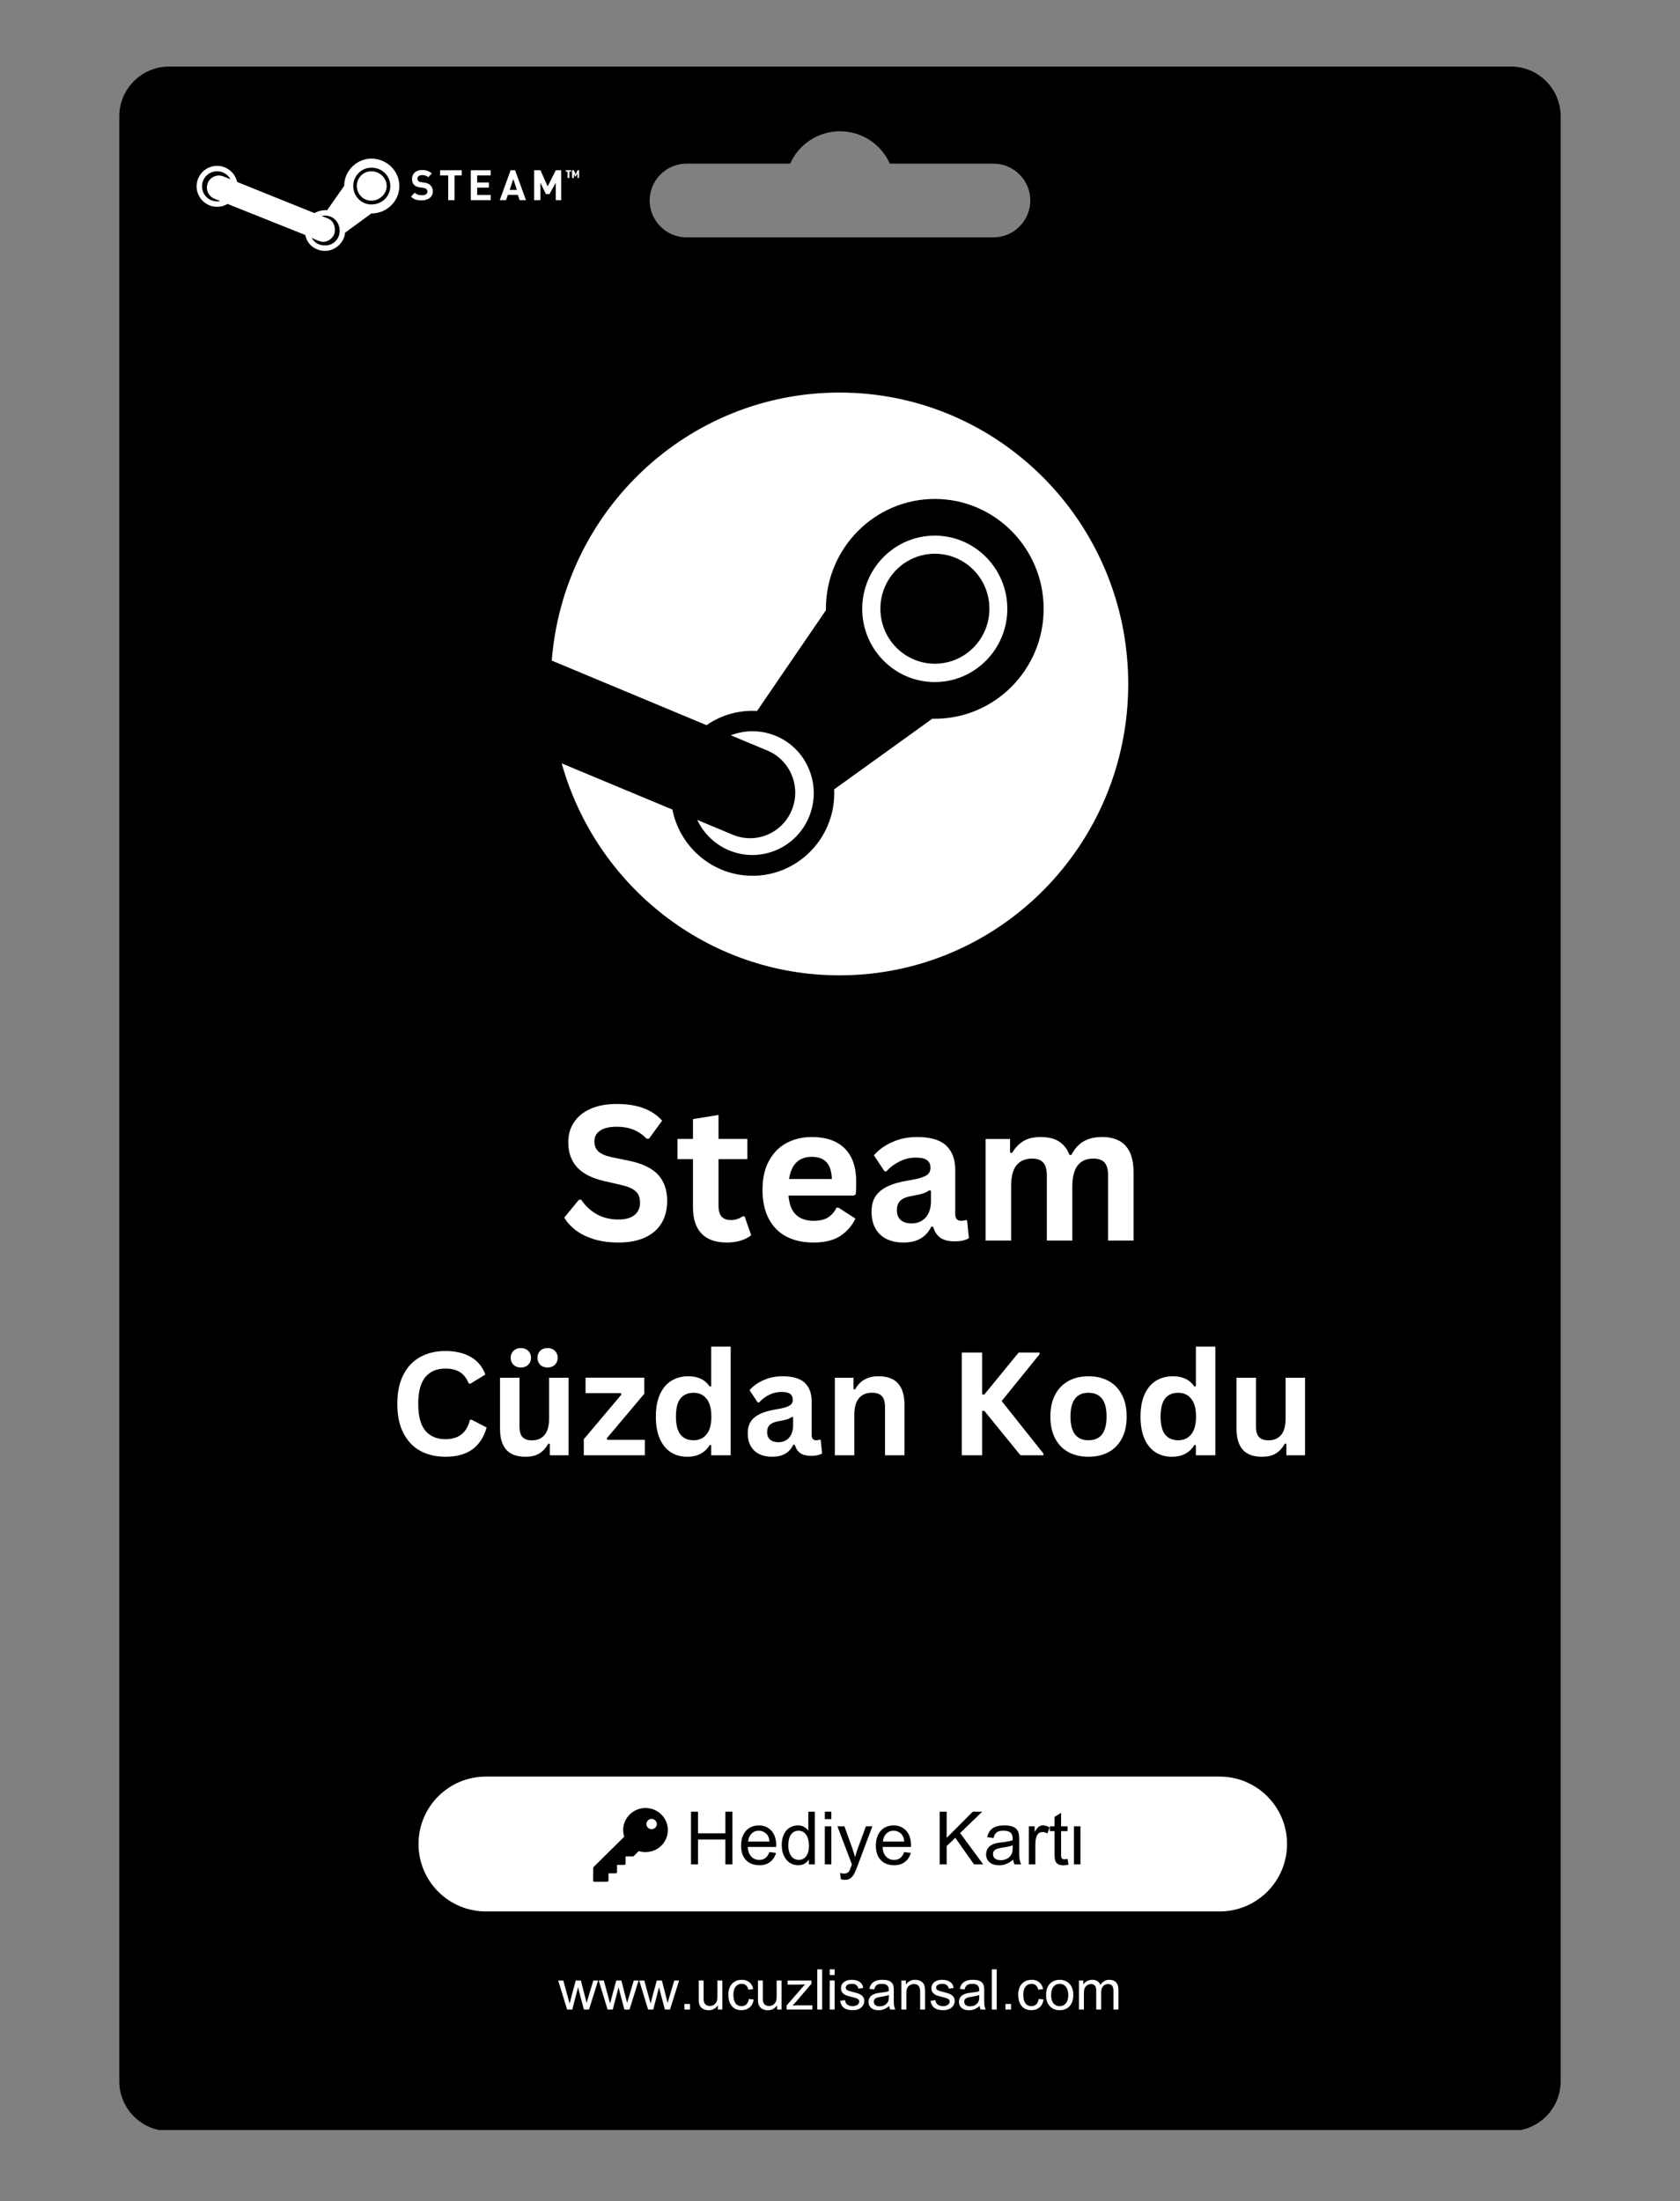 <svg xmlns="http://www.w3.org/2000/svg" xmlns:xlink="http://www.w3.org/1999/xlink" width="500" zoomAndPan="magnify" viewBox="0 0 375 491.25" height="655" preserveAspectRatio="xMidYMid meet" version="1.0"><rect x="0" y="0" width="375" height="491.25" fill="#808080" stroke="none"/><defs><g/><clipPath id="95f2d4c679"><path d="M 26.516 14.859 L 348.523 14.859 L 348.523 475.406 L 26.516 475.406 Z M 26.516 14.859 " clip-rule="nonzero"/></clipPath><clipPath id="6af8a899c7"><path d="M 93.418 396.523 L 287.398 396.523 L 287.398 426.621 L 93.418 426.621 Z M 93.418 396.523 " clip-rule="nonzero"/></clipPath><clipPath id="1d0f2eecc8"><path d="M 108.465 396.523 L 272.234 396.523 C 280.547 396.523 287.285 403.262 287.285 411.57 C 287.285 419.883 280.547 426.621 272.234 426.621 L 108.465 426.621 C 100.152 426.621 93.418 419.883 93.418 411.57 C 93.418 403.262 100.152 396.523 108.465 396.523 Z M 108.465 396.523 " clip-rule="nonzero"/></clipPath><clipPath id="f39c2fd5fb"><path d="M 132.355 403.535 L 149.578 403.535 L 149.578 420.012 L 132.355 420.012 Z M 132.355 403.535 " clip-rule="nonzero"/></clipPath><clipPath id="10cf085d5e"><path d="M 123.16 87.617 L 251.965 87.617 L 251.965 217.918 L 123.16 217.918 Z M 123.16 87.617 " clip-rule="nonzero"/></clipPath><clipPath id="0b18b0f5eb"><path d="M 43.883 35.398 L 129.254 35.398 L 129.254 56 L 43.883 56 Z M 43.883 35.398 " clip-rule="nonzero"/></clipPath></defs><g clip-path="url(#95f2d4c679)"><path fill="#000000" d="M 37.711 14.859 L 337.281 14.859 C 343.375 14.859 348.363 19.848 348.363 25.941 L 348.363 464.547 C 348.363 470.645 343.375 475.633 337.281 475.633 L 37.711 475.633 C 31.617 475.633 26.629 470.645 26.629 464.547 L 26.629 25.941 C 26.629 19.848 31.617 14.859 37.711 14.859 Z M 153.242 36.523 L 176.375 36.523 C 178.27 32.266 182.539 29.301 187.496 29.301 C 192.457 29.301 196.723 32.266 198.621 36.523 L 221.754 36.523 C 226.277 36.523 229.98 40.227 229.98 44.75 C 229.98 49.277 226.277 52.977 221.754 52.977 L 153.242 52.977 C 148.715 52.977 145.012 49.277 145.012 44.75 C 145.012 40.227 148.715 36.523 153.242 36.523 Z M 153.242 36.523 " fill-opacity="1" fill-rule="evenodd"/></g><g clip-path="url(#6af8a899c7)"><g clip-path="url(#1d0f2eecc8)"><path fill="#ffffff" d="M 93.418 396.523 L 287.281 396.523 L 287.281 426.621 L 93.418 426.621 Z M 93.418 396.523 " fill-opacity="1" fill-rule="nonzero"/></g></g><g clip-path="url(#f39c2fd5fb)"><path fill="#000000" d="M 144.09 403.535 C 142.812 403.535 141.535 404.02 140.562 404.98 C 139.25 406.273 138.777 408.207 139.336 409.949 L 132.5 416.703 C 132.445 416.754 132.414 416.828 132.414 416.902 L 132.391 419.727 C 132.391 419.801 132.422 419.875 132.477 419.926 C 132.531 419.984 132.605 420.012 132.68 420.012 C 133.535 420.012 134.395 420 135.25 419.992 C 135.473 419.988 135.828 420.02 135.828 419.703 L 135.828 418.121 L 137.43 418.121 C 137.512 418.121 137.594 418.078 137.645 418.023 C 137.703 417.973 137.73 417.898 137.73 417.824 L 137.73 416.227 L 139.34 416.234 C 139.418 416.234 139.492 416.199 139.543 416.148 C 139.602 416.098 139.629 416.023 139.629 415.949 L 139.629 414.352 L 141.246 414.352 C 141.32 414.352 141.395 414.32 141.453 414.266 L 142.582 413.152 C 144.348 413.699 146.305 413.238 147.617 411.945 C 149.559 410.023 149.559 406.898 147.617 404.98 C 146.645 404.02 145.367 403.535 144.09 403.535 Z M 146.27 407.926 C 145.816 408.375 145.078 408.375 144.629 407.926 C 144.176 407.484 144.176 406.758 144.629 406.309 C 145.078 405.859 145.816 405.859 146.27 406.309 C 146.723 406.758 146.723 407.484 146.27 407.926 Z M 146.27 407.926 " fill-opacity="1" fill-rule="nonzero"/></g><g clip-path="url(#10cf085d5e)"><path fill="#ffffff" d="M 187.387 87.617 C 153.531 87.617 125.797 113.961 123.16 147.438 L 157.703 161.852 C 160.629 159.828 164.168 158.652 167.973 158.652 C 168.312 158.652 168.652 158.66 168.988 158.68 L 184.352 136.207 L 184.352 135.891 C 184.352 122.367 195.254 111.363 208.652 111.363 C 222.055 111.363 232.957 122.367 232.957 135.891 C 232.957 149.414 222.055 160.422 208.652 160.422 C 208.469 160.422 208.289 160.418 208.102 160.414 L 186.191 176.184 C 186.203 176.477 186.215 176.77 186.215 177.055 C 186.215 187.211 178.027 195.469 167.973 195.469 C 159.141 195.469 151.754 189.109 150.086 180.688 L 125.379 170.379 C 133.027 197.676 157.887 217.691 187.387 217.691 C 222.984 217.691 251.836 188.57 251.836 152.656 C 251.836 116.734 222.984 87.617 187.387 87.617 Z M 163.551 186.301 L 155.633 183 C 157.035 185.949 159.465 188.414 162.688 189.77 C 169.652 192.699 177.684 189.367 180.586 182.332 C 181.992 178.926 182 175.172 180.609 171.758 C 179.219 168.344 176.59 165.684 173.219 164.266 C 169.863 162.859 166.277 162.91 163.121 164.113 L 171.301 167.523 C 176.441 169.684 178.871 175.641 176.727 180.824 C 174.59 186.008 168.688 188.461 163.551 186.301 Z M 224.848 135.891 C 224.848 126.883 217.582 119.547 208.656 119.547 C 199.723 119.547 192.457 126.883 192.457 135.891 C 192.457 144.902 199.723 152.234 208.656 152.234 C 217.582 152.234 224.848 144.902 224.848 135.891 Z M 196.516 135.863 C 196.516 129.082 201.965 123.59 208.68 123.59 C 215.398 123.59 220.848 129.082 220.848 135.863 C 220.848 142.645 215.398 148.137 208.68 148.137 C 201.965 148.137 196.516 142.645 196.516 135.863 Z M 196.516 135.863 " fill-opacity="1" fill-rule="nonzero"/></g><g fill="#ffffff" fill-opacity="1"><g transform="translate(124.737, 276.887)"><g><path d="M 13.312 0.438 C 11.227 0.438 9.375 0.18 7.75 -0.328 C 6.133 -0.848 4.785 -1.523 3.703 -2.359 C 2.617 -3.203 1.789 -4.125 1.219 -5.125 L 4.484 -9.109 L 5 -9.109 C 5.895 -7.766 7.039 -6.691 8.438 -5.891 C 9.832 -5.098 11.457 -4.703 13.312 -4.703 C 14.906 -4.703 16.102 -5.035 16.906 -5.703 C 17.719 -6.379 18.125 -7.305 18.125 -8.484 C 18.125 -9.203 17.992 -9.801 17.734 -10.281 C 17.473 -10.758 17.039 -11.172 16.438 -11.516 C 15.832 -11.859 15.02 -12.148 14 -12.391 L 10.141 -13.281 C 7.43 -13.895 5.414 -14.914 4.094 -16.344 C 2.77 -17.781 2.109 -19.645 2.109 -21.938 C 2.109 -23.633 2.535 -25.125 3.391 -26.406 C 4.242 -27.695 5.477 -28.695 7.094 -29.406 C 8.719 -30.125 10.66 -30.484 12.922 -30.484 C 15.242 -30.484 17.227 -30.176 18.875 -29.562 C 20.531 -28.957 21.926 -28.023 23.062 -26.766 L 20.125 -22.734 L 19.609 -22.734 C 18.754 -23.617 17.781 -24.285 16.688 -24.734 C 15.594 -25.18 14.336 -25.406 12.922 -25.406 C 11.297 -25.406 10.055 -25.113 9.203 -24.531 C 8.359 -23.957 7.938 -23.164 7.938 -22.156 C 7.938 -21.207 8.234 -20.453 8.828 -19.891 C 9.422 -19.328 10.453 -18.891 11.922 -18.578 L 15.875 -17.766 C 18.789 -17.141 20.906 -16.094 22.219 -14.625 C 23.531 -13.156 24.188 -11.234 24.188 -8.859 C 24.188 -6.984 23.781 -5.348 22.969 -3.953 C 22.164 -2.566 20.945 -1.488 19.312 -0.719 C 17.688 0.051 15.688 0.438 13.312 0.438 Z M 13.312 0.438 "/></g></g></g><g fill="#ffffff" fill-opacity="1"><g transform="translate(150.556, 276.887)"><g><path d="M 15.641 -5.406 L 17.125 -1.188 C 16.508 -0.688 15.734 -0.289 14.797 0 C 13.867 0.289 12.816 0.438 11.641 0.438 C 9.18 0.438 7.312 -0.227 6.031 -1.562 C 4.758 -2.906 4.125 -4.852 4.125 -7.406 L 4.125 -18.172 L 0.672 -18.172 L 0.672 -22.688 L 4.125 -22.688 L 4.125 -27.109 L 9.828 -28.031 L 9.828 -22.688 L 16.266 -22.688 L 16.266 -18.172 L 9.828 -18.172 L 9.828 -7.812 C 9.828 -6.688 10.055 -5.863 10.516 -5.344 C 10.984 -4.832 11.664 -4.578 12.562 -4.578 C 13.57 -4.578 14.453 -4.852 15.203 -5.406 Z M 15.641 -5.406 "/></g></g></g><g fill="#ffffff" fill-opacity="1"><g transform="translate(168.173, 276.887)"><g><path d="M 22.406 -10.047 L 7.828 -10.047 C 7.992 -8.078 8.555 -6.645 9.516 -5.75 C 10.473 -4.852 11.781 -4.406 13.438 -4.406 C 14.738 -4.406 15.789 -4.645 16.594 -5.125 C 17.406 -5.613 18.062 -6.352 18.562 -7.344 L 18.984 -7.344 L 22.766 -4.906 C 22.023 -3.32 20.91 -2.035 19.422 -1.047 C 17.93 -0.055 15.938 0.438 13.438 0.438 C 11.094 0.438 9.066 -0.004 7.359 -0.891 C 5.66 -1.785 4.348 -3.113 3.422 -4.875 C 2.492 -6.633 2.031 -8.785 2.031 -11.328 C 2.031 -13.898 2.516 -16.066 3.484 -17.828 C 4.461 -19.598 5.781 -20.922 7.438 -21.797 C 9.094 -22.672 10.957 -23.109 13.031 -23.109 C 16.238 -23.109 18.691 -22.254 20.391 -20.547 C 22.098 -18.848 22.953 -16.359 22.953 -13.078 C 22.953 -11.879 22.91 -10.953 22.828 -10.297 Z M 17.516 -13.734 C 17.453 -15.453 17.047 -16.707 16.297 -17.5 C 15.555 -18.289 14.469 -18.688 13.031 -18.688 C 10.156 -18.688 8.461 -17.035 7.953 -13.734 Z M 17.516 -13.734 "/></g></g></g><g fill="#ffffff" fill-opacity="1"><g transform="translate(192.82, 276.887)"><g><path d="M 8.844 0.438 C 7.383 0.438 6.117 0.172 5.047 -0.359 C 3.984 -0.898 3.16 -1.688 2.578 -2.719 C 2.004 -3.758 1.719 -5.004 1.719 -6.453 C 1.719 -7.797 2.004 -8.922 2.578 -9.828 C 3.16 -10.742 4.055 -11.492 5.266 -12.078 C 6.473 -12.66 8.047 -13.109 9.984 -13.422 C 11.348 -13.641 12.379 -13.879 13.078 -14.141 C 13.785 -14.398 14.258 -14.691 14.5 -15.016 C 14.75 -15.348 14.875 -15.77 14.875 -16.281 C 14.875 -17.008 14.617 -17.562 14.109 -17.938 C 13.609 -18.32 12.77 -18.516 11.594 -18.516 C 10.332 -18.516 9.133 -18.234 8 -17.672 C 6.863 -17.109 5.875 -16.367 5.031 -15.453 L 4.625 -15.453 L 2.234 -19.047 C 3.391 -20.328 4.797 -21.32 6.453 -22.031 C 8.109 -22.75 9.914 -23.109 11.875 -23.109 C 14.875 -23.109 17.047 -22.469 18.391 -21.188 C 19.734 -19.914 20.406 -18.109 20.406 -15.766 L 20.406 -5.922 C 20.406 -4.91 20.852 -4.406 21.75 -4.406 C 22.094 -4.406 22.426 -4.461 22.75 -4.578 L 23.047 -4.5 L 23.453 -0.531 C 23.141 -0.32 22.703 -0.148 22.141 -0.016 C 21.578 0.109 20.957 0.172 20.281 0.172 C 18.926 0.172 17.867 -0.086 17.109 -0.609 C 16.348 -1.129 15.805 -1.945 15.484 -3.062 L 15.047 -3.109 C 13.93 -0.742 11.863 0.438 8.844 0.438 Z M 10.641 -3.828 C 11.961 -3.828 13.016 -4.266 13.797 -5.141 C 14.586 -6.023 14.984 -7.258 14.984 -8.844 L 14.984 -11.141 L 14.594 -11.219 C 14.25 -10.945 13.801 -10.719 13.25 -10.531 C 12.695 -10.344 11.898 -10.16 10.859 -9.984 C 9.617 -9.785 8.727 -9.438 8.188 -8.938 C 7.645 -8.438 7.375 -7.723 7.375 -6.797 C 7.375 -5.828 7.66 -5.086 8.234 -4.578 C 8.816 -4.078 9.617 -3.828 10.641 -3.828 Z M 10.641 -3.828 "/></g></g></g><g fill="#ffffff" fill-opacity="1"><g transform="translate(216.728, 276.887)"><g><path d="M 3.266 0 L 3.266 -22.672 L 8.734 -22.672 L 8.734 -19.625 L 9.172 -19.547 C 9.91 -20.766 10.773 -21.66 11.766 -22.234 C 12.754 -22.816 14.023 -23.109 15.578 -23.109 C 17.297 -23.109 18.672 -22.766 19.703 -22.078 C 20.742 -21.398 21.508 -20.41 22 -19.109 L 22.422 -19.109 C 23.117 -20.473 24.02 -21.477 25.125 -22.125 C 26.227 -22.781 27.602 -23.109 29.25 -23.109 C 33.945 -23.109 36.297 -20.488 36.297 -15.25 L 36.297 0 L 30.609 0 L 30.609 -14.531 C 30.609 -15.863 30.348 -16.82 29.828 -17.406 C 29.305 -18 28.469 -18.297 27.312 -18.297 C 24.188 -18.297 22.625 -16.207 22.625 -12.031 L 22.625 0 L 16.938 0 L 16.938 -14.531 C 16.938 -15.863 16.672 -16.82 16.141 -17.406 C 15.617 -18 14.781 -18.297 13.625 -18.297 C 12.156 -18.297 11.008 -17.805 10.188 -16.828 C 9.375 -15.848 8.969 -14.285 8.969 -12.141 L 8.969 0 Z M 3.266 0 "/></g></g></g><g fill="#ffffff" fill-opacity="1"><g transform="translate(86.873, 324.814)"><g><path d="M 12.547 0.328 C 10.43 0.328 8.566 -0.109 6.953 -0.984 C 5.336 -1.867 4.078 -3.191 3.172 -4.953 C 2.266 -6.711 1.812 -8.883 1.812 -11.469 C 1.812 -14.051 2.266 -16.223 3.172 -17.984 C 4.078 -19.754 5.336 -21.078 6.953 -21.953 C 8.566 -22.836 10.43 -23.281 12.547 -23.281 C 14.742 -23.281 16.613 -22.848 18.156 -21.984 C 19.707 -21.117 20.812 -19.801 21.469 -18.031 L 18.156 -16 L 17.766 -16.016 C 17.273 -17.211 16.609 -18.066 15.766 -18.578 C 14.922 -19.098 13.848 -19.359 12.547 -19.359 C 10.641 -19.359 9.148 -18.727 8.078 -17.469 C 7.016 -16.207 6.484 -14.207 6.484 -11.469 C 6.484 -8.738 7.016 -6.742 8.078 -5.484 C 9.148 -4.223 10.641 -3.594 12.547 -3.594 C 15.523 -3.594 17.348 -5.039 18.016 -7.938 L 18.406 -7.938 L 21.75 -6.203 C 21.125 -4.023 20.051 -2.391 18.531 -1.297 C 17.02 -0.211 15.023 0.328 12.547 0.328 Z M 12.547 0.328 "/></g></g></g><g fill="#ffffff" fill-opacity="1"><g transform="translate(109.379, 324.814)"><g><path d="M 7.922 0.328 C 5.973 0.328 4.535 -0.203 3.609 -1.266 C 2.691 -2.328 2.234 -3.852 2.234 -5.844 L 2.234 -17.312 L 6.578 -17.312 L 6.578 -6.391 C 6.578 -5.328 6.801 -4.551 7.25 -4.062 C 7.707 -3.582 8.414 -3.344 9.375 -3.344 C 10.57 -3.344 11.504 -3.738 12.172 -4.531 C 12.848 -5.32 13.188 -6.562 13.188 -8.25 L 13.188 -17.312 L 17.531 -17.312 L 17.531 0 L 13.359 0 L 13.359 -2.547 L 13.031 -2.625 C 12.469 -1.625 11.785 -0.879 10.984 -0.391 C 10.191 0.086 9.172 0.328 7.922 0.328 Z M 6.875 -19.594 C 6.207 -19.594 5.66 -19.797 5.234 -20.203 C 4.816 -20.617 4.609 -21.141 4.609 -21.766 C 4.609 -22.391 4.816 -22.906 5.234 -23.312 C 5.66 -23.727 6.207 -23.938 6.875 -23.938 C 7.551 -23.938 8.098 -23.734 8.516 -23.328 C 8.941 -22.922 9.156 -22.398 9.156 -21.766 C 9.156 -21.141 8.941 -20.617 8.516 -20.203 C 8.098 -19.797 7.551 -19.594 6.875 -19.594 Z M 12.859 -19.594 C 12.172 -19.594 11.617 -19.797 11.203 -20.203 C 10.797 -20.609 10.594 -21.129 10.594 -21.766 C 10.594 -22.398 10.797 -22.922 11.203 -23.328 C 11.617 -23.734 12.172 -23.938 12.859 -23.938 C 13.523 -23.938 14.066 -23.727 14.484 -23.312 C 14.898 -22.906 15.109 -22.391 15.109 -21.766 C 15.109 -21.141 14.898 -20.617 14.484 -20.203 C 14.066 -19.797 13.523 -19.594 12.859 -19.594 Z M 12.859 -19.594 "/></g></g></g><g fill="#ffffff" fill-opacity="1"><g transform="translate(129.405, 324.814)"><g><path d="M 14.531 0 L 0.906 0 L 0.906 -3.594 L 9.297 -13.547 L 9.203 -13.875 L 1.297 -13.875 L 1.297 -17.328 L 14.406 -17.328 L 14.406 -13.734 L 6.031 -3.781 L 6.141 -3.453 L 14.531 -3.453 Z M 14.531 0 "/></g></g></g><g fill="#ffffff" fill-opacity="1"><g transform="translate(144.849, 324.814)"><g><path d="M 8.547 0.328 C 7.18 0.328 5.973 0 4.922 -0.656 C 3.867 -1.32 3.039 -2.328 2.438 -3.672 C 1.844 -5.023 1.547 -6.68 1.547 -8.641 C 1.547 -10.617 1.852 -12.281 2.469 -13.625 C 3.082 -14.969 3.93 -15.973 5.016 -16.641 C 6.098 -17.305 7.348 -17.641 8.766 -17.641 C 9.848 -17.641 10.785 -17.453 11.578 -17.078 C 12.367 -16.711 13.035 -16.133 13.578 -15.344 L 13.906 -15.422 L 13.906 -24.266 L 18.25 -24.266 L 18.25 0 L 13.906 0 L 13.906 -2.25 L 13.578 -2.312 C 13.098 -1.488 12.438 -0.844 11.594 -0.375 C 10.758 0.094 9.742 0.328 8.547 0.328 Z M 9.969 -3.359 C 11.188 -3.359 12.148 -3.797 12.859 -4.672 C 13.578 -5.547 13.938 -6.867 13.938 -8.641 C 13.938 -10.422 13.578 -11.75 12.859 -12.625 C 12.148 -13.508 11.188 -13.953 9.969 -13.953 C 8.688 -13.953 7.707 -13.523 7.031 -12.672 C 6.363 -11.816 6.031 -10.473 6.031 -8.641 C 6.031 -6.828 6.363 -5.492 7.031 -4.641 C 7.707 -3.785 8.688 -3.359 9.969 -3.359 Z M 9.969 -3.359 "/></g></g></g><g fill="#ffffff" fill-opacity="1"><g transform="translate(165.597, 324.814)"><g><path d="M 6.75 0.328 C 5.633 0.328 4.672 0.125 3.859 -0.281 C 3.047 -0.688 2.414 -1.285 1.969 -2.078 C 1.531 -2.867 1.312 -3.816 1.312 -4.922 C 1.312 -5.953 1.531 -6.812 1.969 -7.5 C 2.414 -8.195 3.098 -8.77 4.016 -9.219 C 4.941 -9.664 6.145 -10.008 7.625 -10.25 C 8.664 -10.414 9.453 -10.598 9.984 -10.797 C 10.523 -10.992 10.891 -11.219 11.078 -11.469 C 11.266 -11.719 11.359 -12.035 11.359 -12.422 C 11.359 -12.984 11.164 -13.41 10.781 -13.703 C 10.395 -13.992 9.75 -14.141 8.844 -14.141 C 7.883 -14.141 6.969 -13.926 6.094 -13.5 C 5.227 -13.07 4.477 -12.504 3.844 -11.797 L 3.531 -11.797 L 1.703 -14.547 C 2.586 -15.516 3.66 -16.27 4.922 -16.812 C 6.191 -17.363 7.578 -17.641 9.078 -17.641 C 11.367 -17.641 13.023 -17.148 14.047 -16.172 C 15.066 -15.203 15.578 -13.82 15.578 -12.031 L 15.578 -4.516 C 15.578 -3.742 15.922 -3.359 16.609 -3.359 C 16.867 -3.359 17.125 -3.406 17.375 -3.5 L 17.594 -3.438 L 17.906 -0.406 C 17.664 -0.25 17.332 -0.117 16.906 -0.016 C 16.477 0.078 16.004 0.125 15.484 0.125 C 14.453 0.125 13.645 -0.07 13.062 -0.469 C 12.477 -0.863 12.062 -1.488 11.812 -2.344 L 11.484 -2.375 C 10.641 -0.57 9.062 0.328 6.75 0.328 Z M 8.125 -2.922 C 9.133 -2.922 9.938 -3.254 10.531 -3.922 C 11.133 -4.598 11.438 -5.539 11.438 -6.75 L 11.438 -8.5 L 11.141 -8.562 C 10.879 -8.352 10.535 -8.176 10.109 -8.031 C 9.691 -7.895 9.082 -7.758 8.281 -7.625 C 7.344 -7.469 6.664 -7.195 6.25 -6.812 C 5.844 -6.438 5.641 -5.895 5.641 -5.188 C 5.641 -4.445 5.859 -3.883 6.297 -3.5 C 6.734 -3.113 7.344 -2.922 8.125 -2.922 Z M 8.125 -2.922 "/></g></g></g><g fill="#ffffff" fill-opacity="1"><g transform="translate(183.849, 324.814)"><g><path d="M 2.5 0 L 2.5 -17.312 L 6.672 -17.312 L 6.672 -14.766 L 7 -14.688 C 8.07 -16.656 9.816 -17.641 12.234 -17.641 C 14.234 -17.641 15.703 -17.094 16.641 -16 C 17.578 -14.914 18.047 -13.332 18.047 -11.25 L 18.047 0 L 13.703 0 L 13.703 -10.719 C 13.703 -11.863 13.469 -12.691 13 -13.203 C 12.539 -13.711 11.805 -13.969 10.797 -13.969 C 9.555 -13.969 8.586 -13.562 7.891 -12.75 C 7.191 -11.945 6.844 -10.688 6.844 -8.969 L 6.844 0 Z M 2.5 0 "/></g></g></g><g fill="#ffffff" fill-opacity="1"><g transform="translate(204.127, 324.814)"><g/></g></g><g fill="#ffffff" fill-opacity="1"><g transform="translate(211.707, 324.814)"><g><path d="M 2.984 0 L 2.984 -22.938 L 7.516 -22.938 L 7.516 -13.578 L 8.016 -13.578 L 15.672 -22.938 L 20.328 -22.938 L 20.328 -22.547 L 11.875 -12.109 L 21.203 -0.391 L 21.203 0 L 16.078 0 L 8.016 -9.906 L 7.516 -9.906 L 7.516 0 Z M 2.984 0 "/></g></g></g><g fill="#ffffff" fill-opacity="1"><g transform="translate(232.91, 324.814)"><g><path d="M 10.062 0.328 C 8.363 0.328 6.875 -0.016 5.594 -0.703 C 4.312 -1.398 3.316 -2.422 2.609 -3.766 C 1.898 -5.117 1.547 -6.742 1.547 -8.641 C 1.547 -10.547 1.898 -12.172 2.609 -13.516 C 3.316 -14.867 4.312 -15.895 5.594 -16.594 C 6.875 -17.289 8.363 -17.641 10.062 -17.641 C 11.758 -17.641 13.25 -17.289 14.531 -16.594 C 15.812 -15.895 16.805 -14.867 17.516 -13.516 C 18.223 -12.172 18.578 -10.547 18.578 -8.641 C 18.578 -6.742 18.223 -5.117 17.516 -3.766 C 16.805 -2.422 15.812 -1.398 14.531 -0.703 C 13.25 -0.016 11.758 0.328 10.062 0.328 Z M 10.062 -3.359 C 12.75 -3.359 14.094 -5.117 14.094 -8.641 C 14.094 -10.473 13.742 -11.816 13.047 -12.672 C 12.359 -13.523 11.363 -13.953 10.062 -13.953 C 7.375 -13.953 6.031 -12.18 6.031 -8.641 C 6.031 -5.117 7.375 -3.359 10.062 -3.359 Z M 10.062 -3.359 "/></g></g></g><g fill="#ffffff" fill-opacity="1"><g transform="translate(253.031, 324.814)"><g><path d="M 8.547 0.328 C 7.18 0.328 5.973 0 4.922 -0.656 C 3.867 -1.32 3.039 -2.328 2.438 -3.672 C 1.844 -5.023 1.547 -6.68 1.547 -8.641 C 1.547 -10.617 1.852 -12.281 2.469 -13.625 C 3.082 -14.969 3.93 -15.973 5.016 -16.641 C 6.098 -17.305 7.348 -17.641 8.766 -17.641 C 9.848 -17.641 10.785 -17.453 11.578 -17.078 C 12.367 -16.711 13.035 -16.133 13.578 -15.344 L 13.906 -15.422 L 13.906 -24.266 L 18.25 -24.266 L 18.25 0 L 13.906 0 L 13.906 -2.25 L 13.578 -2.312 C 13.098 -1.488 12.438 -0.844 11.594 -0.375 C 10.758 0.094 9.742 0.328 8.547 0.328 Z M 9.969 -3.359 C 11.188 -3.359 12.148 -3.797 12.859 -4.672 C 13.578 -5.547 13.938 -6.867 13.938 -8.641 C 13.938 -10.422 13.578 -11.75 12.859 -12.625 C 12.148 -13.508 11.188 -13.953 9.969 -13.953 C 8.688 -13.953 7.707 -13.523 7.031 -12.672 C 6.363 -11.816 6.031 -10.473 6.031 -8.641 C 6.031 -6.828 6.363 -5.492 7.031 -4.641 C 7.707 -3.785 8.688 -3.359 9.969 -3.359 Z M 9.969 -3.359 "/></g></g></g><g fill="#ffffff" fill-opacity="1"><g transform="translate(273.779, 324.814)"><g><path d="M 7.922 0.328 C 5.973 0.328 4.535 -0.203 3.609 -1.266 C 2.691 -2.328 2.234 -3.852 2.234 -5.844 L 2.234 -17.312 L 6.578 -17.312 L 6.578 -6.391 C 6.578 -5.328 6.801 -4.551 7.25 -4.062 C 7.707 -3.582 8.414 -3.344 9.375 -3.344 C 10.57 -3.344 11.504 -3.738 12.172 -4.531 C 12.848 -5.32 13.188 -6.562 13.188 -8.25 L 13.188 -17.312 L 17.531 -17.312 L 17.531 0 L 13.359 0 L 13.359 -2.547 L 13.031 -2.625 C 12.469 -1.625 11.785 -0.879 10.984 -0.391 C 10.191 0.086 9.172 0.328 7.922 0.328 Z M 7.922 0.328 "/></g></g></g><g clip-path="url(#0b18b0f5eb)"><path fill="#ffffff" d="M 129.312 39.723 L 128.91 39.723 L 128.91 38.711 L 128.504 39.379 L 128.301 39.379 L 128.102 38.711 L 128.102 39.723 L 127.695 39.723 L 127.695 38.004 L 128.102 38.004 L 128.504 38.934 L 128.91 38.004 L 129.312 38.004 Z M 127.496 38.309 L 127.09 38.309 L 127.09 39.723 L 126.688 39.723 L 126.688 38.309 L 126.285 38.309 L 126.285 38.004 L 127.496 38.004 Z M 125.273 44.668 L 124.062 44.668 L 124.062 40.793 L 122.652 43.312 L 121.844 43.312 L 120.633 40.793 L 120.633 44.668 L 119.219 44.668 L 119.219 38.004 L 120.633 38.004 L 122.246 41.598 L 124.062 38.004 L 125.273 38.004 Z M 117.402 44.668 L 115.988 44.668 L 115.586 43.496 L 113.367 43.496 L 112.961 44.668 L 111.551 44.668 L 113.973 38.004 L 114.98 38.004 Z M 115.383 42.387 L 114.578 39.965 L 113.77 42.387 Z M 109.531 44.668 L 105.09 44.668 L 105.09 38.004 L 109.531 38.004 L 109.531 39.156 L 106.504 39.156 L 106.504 40.73 L 109.125 40.73 L 109.125 41.883 L 106.504 41.883 L 106.504 43.516 L 109.531 43.516 Z M 103.07 39.156 L 101.457 39.156 L 101.457 44.668 L 100.043 44.668 L 100.043 39.156 L 98.227 39.156 L 98.227 38.004 L 103.07 38.004 Z M 96.613 42.707 C 96.613 44.082 95.402 44.707 94.191 44.727 C 92.977 44.727 92.172 44.445 91.766 43.84 L 92.574 43.012 C 92.977 43.375 93.383 43.578 94.191 43.578 C 94.996 43.578 95.402 43.293 95.402 42.75 C 95.402 42.246 94.996 42.023 94.594 41.941 L 93.785 41.84 C 92.574 41.68 91.969 41.055 91.969 39.965 C 91.969 39.359 92.172 38.875 92.574 38.488 C 92.977 38.125 93.586 37.945 94.191 37.945 C 95.199 37.945 95.805 38.207 96.41 38.711 L 95.602 39.539 C 95.199 39.238 94.797 39.074 94.191 39.074 C 93.586 39.117 93.18 39.336 93.18 39.922 C 93.18 40.387 93.586 40.609 93.988 40.648 L 94.797 40.77 C 95.805 40.891 96.613 41.578 96.613 42.707 Z M 86.316 41.496 C 86.316 43.312 84.703 44.789 82.887 44.789 C 81.07 44.789 79.656 43.312 79.656 41.496 C 79.656 39.699 81.07 38.227 82.887 38.227 C 84.703 38.227 86.316 39.699 86.316 41.496 Z M 82.887 35.402 C 79.656 35.402 76.832 38.105 76.832 41.477 L 72.996 46.949 C 72.793 46.926 72.793 46.906 72.59 46.906 C 71.785 46.906 70.977 47.148 70.168 47.555 L 52.93 40.609 C 52.465 38.551 50.629 37.016 48.449 37.016 C 45.945 37.016 43.883 39.074 43.883 41.598 C 43.883 44.102 45.945 46.16 48.449 46.16 C 49.316 46.16 50.105 45.938 50.793 45.516 L 68.152 52.457 C 68.555 54.578 70.371 55.992 72.59 55.992 C 74.812 55.992 76.832 54.176 77.031 51.934 L 82.887 47.652 C 86.316 47.652 89.145 44.91 89.145 41.52 C 89.145 38.148 86.316 35.402 82.887 35.402 Z M 82.887 37.422 C 85.309 37.422 87.125 39.258 87.125 41.52 C 87.125 43.797 85.309 45.637 82.887 45.637 C 80.664 45.637 78.848 43.797 78.848 41.52 C 78.848 39.258 80.664 37.422 82.887 37.422 Z M 48.449 38.227 C 49.742 38.227 50.871 38.934 51.438 40.004 L 49.762 39.336 C 48.41 38.852 46.914 39.52 46.371 40.852 C 45.848 42.203 46.453 43.719 47.762 44.305 L 49.176 44.867 C 48.953 44.93 48.711 44.949 48.449 44.949 C 46.594 44.949 45.098 43.457 45.098 41.598 C 45.098 39.723 46.594 38.227 48.449 38.227 Z M 72.59 48.117 C 74.406 48.117 75.82 49.633 75.82 51.488 C 75.82 53.367 74.406 54.781 72.59 54.781 C 71.18 54.781 70.168 54.176 69.562 53.062 C 70.168 53.367 70.574 53.57 71.18 53.77 C 72.59 54.375 74.004 53.57 74.609 52.277 C 75.012 51.023 74.609 49.309 73.195 48.766 L 71.785 48.199 C 71.984 48.16 72.391 48.117 72.59 48.117 Z M 72.59 48.117 " fill-opacity="1" fill-rule="nonzero"/></g><g fill="#ffffff" fill-opacity="1"><g transform="translate(124.538, 448.52)"><g><path d="M 1.203 -6.484 L 2.359 -2.234 L 2.609 -1.359 C 2.648 -1.504 2.68 -1.609 2.703 -1.672 C 2.805 -2.098 2.91 -2.516 3.016 -2.922 L 3.984 -6.484 L 5.125 -6.484 L 6.062 -2.828 L 6.406 -1.484 L 6.703 -2.5 L 7.891 -6.484 L 8.969 -6.484 L 6.938 0 L 5.797 0 L 4.75 -3.938 C 4.695 -4.125 4.613 -4.477 4.5 -5 L 3.203 0 L 2.047 0 L 0.062 -6.484 Z M 1.203 -6.484 "/></g></g></g><g fill="#ffffff" fill-opacity="1"><g transform="translate(133.577, 448.52)"><g><path d="M 1.203 -6.484 L 2.359 -2.234 L 2.609 -1.359 C 2.648 -1.504 2.68 -1.609 2.703 -1.672 C 2.805 -2.098 2.91 -2.516 3.016 -2.922 L 3.984 -6.484 L 5.125 -6.484 L 6.062 -2.828 L 6.406 -1.484 L 6.703 -2.5 L 7.891 -6.484 L 8.969 -6.484 L 6.938 0 L 5.797 0 L 4.75 -3.938 C 4.695 -4.125 4.613 -4.477 4.5 -5 L 3.203 0 L 2.047 0 L 0.062 -6.484 Z M 1.203 -6.484 "/></g></g></g><g fill="#ffffff" fill-opacity="1"><g transform="translate(142.616, 448.52)"><g><path d="M 1.203 -6.484 L 2.359 -2.234 L 2.609 -1.359 C 2.648 -1.504 2.68 -1.609 2.703 -1.672 C 2.805 -2.098 2.91 -2.516 3.016 -2.922 L 3.984 -6.484 L 5.125 -6.484 L 6.062 -2.828 L 6.406 -1.484 L 6.703 -2.5 L 7.891 -6.484 L 8.969 -6.484 L 6.938 0 L 5.797 0 L 4.75 -3.938 C 4.695 -4.125 4.613 -4.477 4.5 -5 L 3.203 0 L 2.047 0 L 0.062 -6.484 Z M 1.203 -6.484 "/></g></g></g><g fill="#ffffff" fill-opacity="1"><g transform="translate(151.656, 448.52)"><g><path d="M 2.359 0 L 1.109 0 L 1.109 -1.25 L 2.359 -1.25 Z M 2.359 0 "/></g></g></g><g fill="#ffffff" fill-opacity="1"><g transform="translate(155.136, 448.52)"><g><path d="M 1.922 -2.328 C 1.922 -1.828 2.039 -1.445 2.281 -1.188 C 2.52 -0.926 2.867 -0.797 3.328 -0.797 C 3.641 -0.797 3.938 -0.883 4.219 -1.062 C 4.508 -1.25 4.719 -1.504 4.844 -1.828 C 4.945 -2.066 5 -2.43 5 -2.922 L 5 -6.484 L 6.094 -6.484 L 6.094 0 L 5.109 0 L 5.109 -0.953 C 4.586 -0.211 3.898 0.156 3.047 0.156 C 2.691 0.156 2.332 0.082 1.969 -0.062 C 1.613 -0.207 1.336 -0.445 1.141 -0.781 C 1.023 -0.969 0.941 -1.176 0.891 -1.406 C 0.848 -1.645 0.828 -1.93 0.828 -2.266 L 0.828 -6.484 L 1.922 -6.484 Z M 1.922 -2.328 "/></g></g></g><g fill="#ffffff" fill-opacity="1"><g transform="translate(162.098, 448.52)"><g><path d="M 3.547 -6.641 C 4.191 -6.641 4.734 -6.457 5.172 -6.094 C 5.617 -5.738 5.906 -5.234 6.031 -4.578 L 4.969 -4.422 C 4.875 -4.805 4.707 -5.117 4.469 -5.359 C 4.227 -5.609 3.898 -5.734 3.484 -5.734 C 2.898 -5.734 2.441 -5.523 2.109 -5.109 C 1.773 -4.691 1.609 -4.082 1.609 -3.281 C 1.609 -2.457 1.766 -1.832 2.078 -1.406 C 2.391 -0.977 2.836 -0.766 3.422 -0.766 C 3.898 -0.766 4.27 -0.906 4.531 -1.188 C 4.801 -1.477 4.977 -1.875 5.062 -2.375 L 6.141 -2.234 C 6.023 -1.484 5.723 -0.898 5.234 -0.484 C 4.742 -0.066 4.141 0.141 3.422 0.141 C 2.504 0.141 1.785 -0.16 1.266 -0.766 C 0.742 -1.367 0.484 -2.223 0.484 -3.328 C 0.484 -4.359 0.754 -5.164 1.297 -5.75 C 1.848 -6.344 2.598 -6.641 3.547 -6.641 Z M 3.547 -6.641 "/></g></g></g><g fill="#ffffff" fill-opacity="1"><g transform="translate(168.358, 448.52)"><g><path d="M 1.922 -2.328 C 1.922 -1.828 2.039 -1.445 2.281 -1.188 C 2.52 -0.926 2.867 -0.797 3.328 -0.797 C 3.641 -0.797 3.938 -0.883 4.219 -1.062 C 4.508 -1.25 4.719 -1.504 4.844 -1.828 C 4.945 -2.066 5 -2.43 5 -2.922 L 5 -6.484 L 6.094 -6.484 L 6.094 0 L 5.109 0 L 5.109 -0.953 C 4.586 -0.211 3.898 0.156 3.047 0.156 C 2.691 0.156 2.332 0.082 1.969 -0.062 C 1.613 -0.207 1.336 -0.445 1.141 -0.781 C 1.023 -0.969 0.941 -1.176 0.891 -1.406 C 0.848 -1.645 0.828 -1.93 0.828 -2.266 L 0.828 -6.484 L 1.922 -6.484 Z M 1.922 -2.328 "/></g></g></g><g fill="#ffffff" fill-opacity="1"><g transform="translate(175.319, 448.52)"><g><path d="M 5.812 -5.766 L 2.297 -1.656 C 2.211 -1.551 2.062 -1.383 1.844 -1.156 L 1.609 -0.891 C 2.148 -0.93 2.582 -0.953 2.906 -0.953 L 6 -0.953 L 6 0 L 0.25 0 L 0.25 -0.891 L 4.375 -5.625 C 3.758 -5.582 3.367 -5.562 3.203 -5.562 L 0.5 -5.562 L 0.5 -6.484 L 5.812 -6.484 Z M 5.812 -5.766 "/></g></g></g><g fill="#ffffff" fill-opacity="1"><g transform="translate(181.579, 448.52)"><g><path d="M 1.938 0 L 0.844 0 L 0.844 -8.969 L 1.938 -8.969 Z M 1.938 0 "/></g></g></g><g fill="#ffffff" fill-opacity="1"><g transform="translate(184.358, 448.52)"><g><path d="M 1.938 -7.703 L 0.844 -7.703 L 0.844 -8.969 L 1.938 -8.969 Z M 1.938 0 L 0.844 0 L 0.844 -6.484 L 1.938 -6.484 Z M 1.938 0 "/></g></g></g><g fill="#ffffff" fill-opacity="1"><g transform="translate(187.138, 448.52)"><g><path d="M 2.984 -6.641 C 3.711 -6.641 4.301 -6.484 4.75 -6.172 C 5.207 -5.867 5.469 -5.414 5.531 -4.812 L 4.453 -4.672 C 4.398 -4.992 4.258 -5.25 4.031 -5.438 C 3.812 -5.633 3.484 -5.734 3.047 -5.734 C 2.598 -5.734 2.25 -5.656 2 -5.5 C 1.758 -5.352 1.641 -5.145 1.641 -4.875 C 1.641 -4.695 1.711 -4.547 1.859 -4.422 C 2.004 -4.305 2.176 -4.219 2.375 -4.156 C 2.57 -4.094 2.879 -4.008 3.297 -3.906 C 3.816 -3.781 4.238 -3.656 4.562 -3.531 C 4.895 -3.406 5.18 -3.211 5.422 -2.953 C 5.66 -2.691 5.781 -2.348 5.781 -1.922 C 5.781 -1.547 5.676 -1.195 5.469 -0.875 C 5.258 -0.562 4.961 -0.312 4.578 -0.125 C 4.191 0.051 3.742 0.141 3.234 0.141 C 2.367 0.141 1.707 -0.031 1.25 -0.375 C 0.789 -0.719 0.504 -1.238 0.391 -1.938 L 1.484 -2.109 C 1.535 -1.66 1.707 -1.32 2 -1.094 C 2.301 -0.875 2.688 -0.766 3.156 -0.766 C 3.633 -0.766 4.004 -0.863 4.266 -1.062 C 4.523 -1.258 4.656 -1.504 4.656 -1.797 C 4.656 -2.066 4.523 -2.27 4.266 -2.406 C 4.004 -2.539 3.598 -2.672 3.047 -2.797 C 2.516 -2.922 2.086 -3.039 1.766 -3.156 C 1.453 -3.281 1.176 -3.473 0.938 -3.734 C 0.695 -3.992 0.578 -4.336 0.578 -4.766 C 0.578 -5.117 0.672 -5.438 0.859 -5.719 C 1.047 -6 1.32 -6.223 1.688 -6.391 C 2.051 -6.555 2.484 -6.641 2.984 -6.641 Z M 2.984 -6.641 "/></g></g></g><g fill="#ffffff" fill-opacity="1"><g transform="translate(193.398, 448.52)"><g><path d="M 3.547 -6.641 C 4.086 -6.641 4.52 -6.586 4.844 -6.484 C 5.176 -6.379 5.438 -6.223 5.625 -6.016 C 5.812 -5.828 5.938 -5.613 6 -5.375 C 6.07 -5.145 6.109 -4.836 6.109 -4.453 L 6.109 -1.844 C 6.109 -1 6.223 -0.383 6.453 0 L 5.312 0 C 5.195 -0.227 5.117 -0.492 5.078 -0.797 C 4.68 -0.461 4.289 -0.219 3.906 -0.062 C 3.531 0.082 3.141 0.156 2.734 0.156 C 2.023 0.156 1.469 -0.016 1.062 -0.359 C 0.664 -0.703 0.469 -1.156 0.469 -1.719 C 0.469 -2.008 0.535 -2.289 0.672 -2.562 C 0.805 -2.832 0.988 -3.039 1.219 -3.188 C 1.477 -3.352 1.734 -3.473 1.984 -3.547 C 2.242 -3.629 2.562 -3.691 2.938 -3.734 C 3.344 -3.773 3.742 -3.828 4.141 -3.891 C 4.535 -3.961 4.82 -4.039 5 -4.125 L 5 -4.391 C 5 -4.836 4.879 -5.172 4.641 -5.391 C 4.41 -5.617 4.004 -5.734 3.422 -5.734 C 2.879 -5.734 2.488 -5.633 2.25 -5.438 C 2.02 -5.25 1.848 -4.938 1.734 -4.5 L 0.656 -4.625 C 0.812 -5.332 1.129 -5.844 1.609 -6.156 C 2.086 -6.477 2.734 -6.641 3.547 -6.641 Z M 3.422 -2.875 C 3.004 -2.812 2.68 -2.75 2.453 -2.688 C 2.223 -2.625 2.031 -2.52 1.875 -2.375 C 1.727 -2.227 1.656 -2.016 1.656 -1.734 C 1.656 -1.41 1.77 -1.16 2 -0.984 C 2.238 -0.805 2.578 -0.719 3.016 -0.719 C 3.266 -0.719 3.535 -0.77 3.828 -0.875 C 4.117 -0.977 4.375 -1.16 4.594 -1.422 C 4.738 -1.586 4.844 -1.773 4.906 -1.984 C 4.969 -2.191 5 -2.457 5 -2.781 L 5 -3.25 C 4.664 -3.113 4.141 -2.988 3.422 -2.875 Z M 3.422 -2.875 "/></g></g></g><g fill="#ffffff" fill-opacity="1"><g transform="translate(200.359, 448.52)"><g><path d="M 3.906 -6.641 C 4.375 -6.641 4.773 -6.547 5.109 -6.359 C 5.453 -6.172 5.703 -5.938 5.859 -5.656 C 5.953 -5.469 6.02 -5.258 6.062 -5.031 C 6.102 -4.812 6.125 -4.535 6.125 -4.203 L 6.125 0 L 5.031 0 L 5.031 -4 C 5.031 -5.125 4.578 -5.688 3.672 -5.688 C 3.328 -5.688 3.008 -5.602 2.719 -5.438 C 2.438 -5.27 2.234 -5.023 2.109 -4.703 C 2.004 -4.441 1.953 -4.082 1.953 -3.625 L 1.953 0 L 0.844 0 L 0.844 -6.484 L 1.844 -6.484 L 1.844 -5.562 C 2.332 -6.281 3.02 -6.641 3.906 -6.641 Z M 3.906 -6.641 "/></g></g></g><g fill="#ffffff" fill-opacity="1"><g transform="translate(207.32, 448.52)"><g><path d="M 2.984 -6.641 C 3.711 -6.641 4.301 -6.484 4.75 -6.172 C 5.207 -5.867 5.469 -5.414 5.531 -4.812 L 4.453 -4.672 C 4.398 -4.992 4.258 -5.25 4.031 -5.438 C 3.812 -5.633 3.484 -5.734 3.047 -5.734 C 2.598 -5.734 2.25 -5.656 2 -5.5 C 1.758 -5.352 1.641 -5.145 1.641 -4.875 C 1.641 -4.695 1.711 -4.547 1.859 -4.422 C 2.004 -4.305 2.176 -4.219 2.375 -4.156 C 2.57 -4.094 2.879 -4.008 3.297 -3.906 C 3.816 -3.781 4.238 -3.656 4.562 -3.531 C 4.895 -3.406 5.18 -3.211 5.422 -2.953 C 5.66 -2.691 5.781 -2.348 5.781 -1.922 C 5.781 -1.547 5.676 -1.195 5.469 -0.875 C 5.258 -0.562 4.961 -0.312 4.578 -0.125 C 4.191 0.051 3.742 0.141 3.234 0.141 C 2.367 0.141 1.707 -0.031 1.25 -0.375 C 0.789 -0.719 0.504 -1.238 0.391 -1.938 L 1.484 -2.109 C 1.535 -1.66 1.707 -1.32 2 -1.094 C 2.301 -0.875 2.688 -0.766 3.156 -0.766 C 3.633 -0.766 4.004 -0.863 4.266 -1.062 C 4.523 -1.258 4.656 -1.504 4.656 -1.797 C 4.656 -2.066 4.523 -2.27 4.266 -2.406 C 4.004 -2.539 3.598 -2.672 3.047 -2.797 C 2.516 -2.922 2.086 -3.039 1.766 -3.156 C 1.453 -3.281 1.176 -3.473 0.938 -3.734 C 0.695 -3.992 0.578 -4.336 0.578 -4.766 C 0.578 -5.117 0.672 -5.438 0.859 -5.719 C 1.047 -6 1.32 -6.223 1.688 -6.391 C 2.051 -6.555 2.484 -6.641 2.984 -6.641 Z M 2.984 -6.641 "/></g></g></g><g fill="#ffffff" fill-opacity="1"><g transform="translate(213.58, 448.52)"><g><path d="M 3.547 -6.641 C 4.086 -6.641 4.52 -6.586 4.844 -6.484 C 5.176 -6.379 5.438 -6.223 5.625 -6.016 C 5.812 -5.828 5.938 -5.613 6 -5.375 C 6.07 -5.145 6.109 -4.836 6.109 -4.453 L 6.109 -1.844 C 6.109 -1 6.223 -0.383 6.453 0 L 5.312 0 C 5.195 -0.227 5.117 -0.492 5.078 -0.797 C 4.68 -0.461 4.289 -0.219 3.906 -0.062 C 3.531 0.082 3.141 0.156 2.734 0.156 C 2.023 0.156 1.469 -0.016 1.062 -0.359 C 0.664 -0.703 0.469 -1.156 0.469 -1.719 C 0.469 -2.008 0.535 -2.289 0.672 -2.562 C 0.805 -2.832 0.988 -3.039 1.219 -3.188 C 1.477 -3.352 1.734 -3.473 1.984 -3.547 C 2.242 -3.629 2.562 -3.691 2.938 -3.734 C 3.344 -3.773 3.742 -3.828 4.141 -3.891 C 4.535 -3.961 4.82 -4.039 5 -4.125 L 5 -4.391 C 5 -4.836 4.879 -5.172 4.641 -5.391 C 4.41 -5.617 4.004 -5.734 3.422 -5.734 C 2.879 -5.734 2.488 -5.633 2.25 -5.438 C 2.02 -5.25 1.848 -4.938 1.734 -4.5 L 0.656 -4.625 C 0.812 -5.332 1.129 -5.844 1.609 -6.156 C 2.086 -6.477 2.734 -6.641 3.547 -6.641 Z M 3.422 -2.875 C 3.004 -2.812 2.68 -2.75 2.453 -2.688 C 2.223 -2.625 2.031 -2.52 1.875 -2.375 C 1.727 -2.227 1.656 -2.016 1.656 -1.734 C 1.656 -1.41 1.77 -1.16 2 -0.984 C 2.238 -0.805 2.578 -0.719 3.016 -0.719 C 3.266 -0.719 3.535 -0.77 3.828 -0.875 C 4.117 -0.977 4.375 -1.16 4.594 -1.422 C 4.738 -1.586 4.844 -1.773 4.906 -1.984 C 4.969 -2.191 5 -2.457 5 -2.781 L 5 -3.25 C 4.664 -3.113 4.141 -2.988 3.422 -2.875 Z M 3.422 -2.875 "/></g></g></g><g fill="#ffffff" fill-opacity="1"><g transform="translate(220.541, 448.52)"><g><path d="M 1.938 0 L 0.844 0 L 0.844 -8.969 L 1.938 -8.969 Z M 1.938 0 "/></g></g></g><g fill="#ffffff" fill-opacity="1"><g transform="translate(223.321, 448.52)"><g><path d="M 2.359 0 L 1.109 0 L 1.109 -1.25 L 2.359 -1.25 Z M 2.359 0 "/></g></g></g><g fill="#ffffff" fill-opacity="1"><g transform="translate(226.801, 448.52)"><g><path d="M 3.547 -6.641 C 4.191 -6.641 4.734 -6.457 5.172 -6.094 C 5.617 -5.738 5.906 -5.234 6.031 -4.578 L 4.969 -4.422 C 4.875 -4.805 4.707 -5.117 4.469 -5.359 C 4.227 -5.609 3.898 -5.734 3.484 -5.734 C 2.898 -5.734 2.441 -5.523 2.109 -5.109 C 1.773 -4.691 1.609 -4.082 1.609 -3.281 C 1.609 -2.457 1.766 -1.832 2.078 -1.406 C 2.391 -0.977 2.836 -0.766 3.422 -0.766 C 3.898 -0.766 4.27 -0.906 4.531 -1.188 C 4.801 -1.477 4.977 -1.875 5.062 -2.375 L 6.141 -2.234 C 6.023 -1.484 5.723 -0.898 5.234 -0.484 C 4.742 -0.066 4.141 0.141 3.422 0.141 C 2.504 0.141 1.785 -0.16 1.266 -0.766 C 0.742 -1.367 0.484 -2.223 0.484 -3.328 C 0.484 -4.359 0.754 -5.164 1.297 -5.75 C 1.848 -6.344 2.598 -6.641 3.547 -6.641 Z M 3.547 -6.641 "/></g></g></g><g fill="#ffffff" fill-opacity="1"><g transform="translate(233.061, 448.52)"><g><path d="M 3.484 -6.641 C 3.973 -6.641 4.445 -6.531 4.906 -6.312 C 5.375 -6.094 5.758 -5.727 6.062 -5.219 C 6.363 -4.719 6.516 -4.055 6.516 -3.234 C 6.516 -2.516 6.383 -1.898 6.125 -1.391 C 5.875 -0.891 5.52 -0.508 5.062 -0.25 C 4.602 0.008 4.078 0.141 3.484 0.141 C 2.609 0.141 1.898 -0.129 1.359 -0.672 C 0.742 -1.266 0.438 -2.117 0.438 -3.234 C 0.438 -3.961 0.566 -4.582 0.828 -5.094 C 1.086 -5.602 1.445 -5.988 1.906 -6.25 C 2.363 -6.508 2.891 -6.641 3.484 -6.641 Z M 1.562 -3.234 C 1.562 -2.453 1.734 -1.844 2.078 -1.406 C 2.43 -0.977 2.898 -0.766 3.484 -0.766 C 4.055 -0.766 4.516 -0.977 4.859 -1.406 C 5.211 -1.832 5.391 -2.441 5.391 -3.234 C 5.391 -4.004 5.219 -4.613 4.875 -5.062 C 4.539 -5.508 4.07 -5.734 3.469 -5.734 C 2.895 -5.734 2.43 -5.516 2.078 -5.078 C 1.734 -4.641 1.562 -4.023 1.562 -3.234 Z M 1.562 -3.234 "/></g></g></g><g fill="#ffffff" fill-opacity="1"><g transform="translate(240.022, 448.52)"><g><path d="M 3.781 -6.641 C 4.25 -6.641 4.633 -6.539 4.938 -6.344 C 5.238 -6.145 5.457 -5.863 5.594 -5.5 C 5.852 -5.863 6.141 -6.145 6.453 -6.344 C 6.766 -6.539 7.145 -6.641 7.594 -6.641 C 8.25 -6.641 8.75 -6.453 9.094 -6.078 C 9.445 -5.703 9.625 -5.176 9.625 -4.5 L 9.625 0 L 8.516 0 L 8.516 -4.172 C 8.516 -4.691 8.422 -5.07 8.234 -5.312 C 8.055 -5.562 7.758 -5.688 7.344 -5.688 C 6.82 -5.688 6.426 -5.508 6.156 -5.156 C 5.895 -4.801 5.766 -4.352 5.766 -3.812 L 5.766 0 L 4.672 0 L 4.672 -4.266 C 4.672 -4.742 4.578 -5.098 4.391 -5.328 C 4.203 -5.566 3.91 -5.688 3.516 -5.688 C 3.203 -5.688 2.906 -5.594 2.625 -5.406 C 2.344 -5.227 2.148 -4.969 2.047 -4.625 C 1.961 -4.375 1.922 -3.992 1.922 -3.484 L 1.922 0 L 0.812 0 L 0.812 -6.484 L 1.797 -6.484 L 1.797 -5.578 C 2.035 -5.941 2.32 -6.207 2.656 -6.375 C 3 -6.551 3.375 -6.641 3.781 -6.641 Z M 3.781 -6.641 "/></g></g></g><g fill="#000000" fill-opacity="1"><g transform="translate(152.932, 416.122)"><g><path d="M 2.875 -6.938 L 8.984 -6.938 L 8.984 -11.766 L 10.547 -11.766 L 10.547 0 L 8.984 0 L 8.984 -5.547 L 2.875 -5.547 L 2.875 0 L 1.312 0 L 1.312 -11.766 L 2.875 -11.766 Z M 2.875 -6.938 "/></g></g></g><g fill="#000000" fill-opacity="1"><g transform="translate(164.776, 416.122)"><g><path d="M 4.609 -8.703 C 5.43 -8.703 6.133 -8.504 6.719 -8.109 C 7.312 -7.723 7.754 -7.203 8.047 -6.547 C 8.336 -5.891 8.484 -5.16 8.484 -4.359 L 8.484 -3.891 L 2.141 -3.891 C 2.18 -2.984 2.438 -2.273 2.906 -1.766 C 3.375 -1.254 3.977 -1 4.719 -1 C 5.27 -1 5.727 -1.145 6.094 -1.438 C 6.469 -1.738 6.754 -2.176 6.953 -2.75 L 8.438 -2.562 C 8.207 -1.707 7.77 -1.035 7.125 -0.547 C 6.488 -0.055 5.707 0.188 4.781 0.188 C 3.477 0.188 2.461 -0.195 1.734 -0.969 C 1.004 -1.738 0.641 -2.812 0.641 -4.188 C 0.641 -5.102 0.801 -5.898 1.125 -6.578 C 1.457 -7.266 1.922 -7.789 2.516 -8.156 C 3.117 -8.52 3.816 -8.703 4.609 -8.703 Z M 2.219 -5.094 L 6.969 -5.094 C 6.926 -5.906 6.672 -6.508 6.203 -6.906 C 5.742 -7.312 5.211 -7.516 4.609 -7.516 C 3.93 -7.516 3.375 -7.285 2.938 -6.828 C 2.508 -6.367 2.27 -5.789 2.219 -5.094 Z M 2.219 -5.094 "/></g></g></g><g fill="#000000" fill-opacity="1"><g transform="translate(173.897, 416.122)"><g><path d="M 7.984 -11.766 L 7.984 0 L 6.641 0 L 6.641 -1.078 C 6.473 -0.797 6.191 -0.516 5.797 -0.234 C 5.41 0.047 4.898 0.188 4.266 0.188 C 3.578 0.188 2.953 0.004 2.391 -0.359 C 1.836 -0.734 1.398 -1.258 1.078 -1.938 C 0.754 -2.613 0.594 -3.398 0.594 -4.297 C 0.594 -5.203 0.742 -5.984 1.047 -6.641 C 1.348 -7.305 1.773 -7.816 2.328 -8.172 C 2.879 -8.523 3.52 -8.703 4.25 -8.703 C 4.789 -8.703 5.258 -8.578 5.656 -8.328 C 6.051 -8.078 6.344 -7.812 6.531 -7.531 L 6.531 -11.766 Z M 2.062 -4.25 C 2.062 -3.551 2.164 -2.957 2.375 -2.469 C 2.582 -1.977 2.863 -1.609 3.219 -1.359 C 3.582 -1.117 3.977 -1 4.406 -1 C 5.07 -1 5.613 -1.266 6.031 -1.797 C 6.457 -2.336 6.672 -3.113 6.672 -4.125 C 6.672 -5.156 6.469 -5.977 6.062 -6.594 C 5.656 -7.207 5.078 -7.516 4.328 -7.516 C 3.617 -7.516 3.062 -7.223 2.656 -6.641 C 2.258 -6.066 2.062 -5.27 2.062 -4.25 Z M 2.062 -4.25 "/></g></g></g><g fill="#000000" fill-opacity="1"><g transform="translate(183.018, 416.122)"><g><path d="M 2.547 -10.109 L 1.094 -10.109 L 1.094 -11.766 L 2.547 -11.766 Z M 2.547 0 L 1.094 0 L 1.094 -8.5 L 2.547 -8.5 Z M 2.547 0 "/></g></g></g><g fill="#000000" fill-opacity="1"><g transform="translate(186.66, 416.122)"><g><path d="M 3.609 -3.531 C 3.848 -2.832 4.047 -2.191 4.203 -1.609 C 4.367 -2.254 4.555 -2.863 4.766 -3.438 L 6.625 -8.5 L 8.062 -8.5 L 4.828 0.141 C 4.523 0.961 4.266 1.586 4.047 2.016 C 3.828 2.453 3.551 2.801 3.219 3.062 C 2.883 3.32 2.461 3.453 1.953 3.453 C 1.609 3.453 1.297 3.395 1.016 3.281 L 0.859 1.922 C 1.203 2.004 1.484 2.047 1.703 2.047 C 2.047 2.047 2.316 1.984 2.516 1.859 C 2.711 1.742 2.859 1.586 2.953 1.391 C 3.055 1.191 3.18 0.879 3.328 0.453 L 3.5 0.016 L 0.266 -8.5 L 1.828 -8.5 Z M 3.609 -3.531 "/></g></g></g><g fill="#000000" fill-opacity="1"><g transform="translate(194.862, 416.122)"><g><path d="M 4.609 -8.703 C 5.43 -8.703 6.133 -8.504 6.719 -8.109 C 7.312 -7.723 7.754 -7.203 8.047 -6.547 C 8.336 -5.891 8.484 -5.16 8.484 -4.359 L 8.484 -3.891 L 2.141 -3.891 C 2.18 -2.984 2.438 -2.273 2.906 -1.766 C 3.375 -1.254 3.977 -1 4.719 -1 C 5.27 -1 5.727 -1.145 6.094 -1.438 C 6.469 -1.738 6.754 -2.176 6.953 -2.75 L 8.438 -2.562 C 8.207 -1.707 7.77 -1.035 7.125 -0.547 C 6.488 -0.055 5.707 0.188 4.781 0.188 C 3.477 0.188 2.461 -0.195 1.734 -0.969 C 1.004 -1.738 0.641 -2.812 0.641 -4.188 C 0.641 -5.102 0.801 -5.898 1.125 -6.578 C 1.457 -7.266 1.922 -7.789 2.516 -8.156 C 3.117 -8.52 3.816 -8.703 4.609 -8.703 Z M 2.219 -5.094 L 6.969 -5.094 C 6.926 -5.906 6.672 -6.508 6.203 -6.906 C 5.742 -7.312 5.211 -7.516 4.609 -7.516 C 3.93 -7.516 3.375 -7.285 2.938 -6.828 C 2.508 -6.367 2.27 -5.789 2.219 -5.094 Z M 2.219 -5.094 "/></g></g></g><g fill="#000000" fill-opacity="1"><g transform="translate(203.983, 416.122)"><g/></g></g><g fill="#000000" fill-opacity="1"><g transform="translate(208.543, 416.122)"><g><path d="M 2.766 -5.922 L 8.594 -11.766 L 10.703 -11.766 L 5.766 -7 L 10.922 0 L 8.875 0 L 4.688 -5.938 L 2.766 -4.078 L 2.766 0 L 1.203 0 L 1.203 -11.766 L 2.766 -11.766 Z M 2.766 -5.922 "/></g></g></g><g fill="#000000" fill-opacity="1"><g transform="translate(219.485, 416.122)"><g><path d="M 4.656 -8.703 C 5.363 -8.703 5.93 -8.633 6.359 -8.5 C 6.797 -8.363 7.141 -8.164 7.391 -7.906 C 7.629 -7.645 7.789 -7.359 7.875 -7.047 C 7.969 -6.742 8.016 -6.344 8.016 -5.844 L 8.016 -2.406 C 8.016 -1.301 8.164 -0.5 8.469 0 L 6.969 0 C 6.82 -0.289 6.723 -0.641 6.672 -1.047 C 6.141 -0.609 5.625 -0.289 5.125 -0.094 C 4.633 0.102 4.117 0.203 3.578 0.203 C 2.66 0.203 1.938 -0.02 1.406 -0.469 C 0.883 -0.926 0.625 -1.52 0.625 -2.25 C 0.625 -2.633 0.711 -3.004 0.891 -3.359 C 1.066 -3.711 1.305 -3.988 1.609 -4.188 C 1.941 -4.406 2.273 -4.562 2.609 -4.656 C 2.953 -4.758 3.367 -4.836 3.859 -4.891 C 4.379 -4.941 4.898 -5.016 5.422 -5.109 C 5.941 -5.203 6.32 -5.301 6.562 -5.406 L 6.562 -5.766 C 6.562 -6.348 6.406 -6.785 6.094 -7.078 C 5.781 -7.367 5.25 -7.516 4.5 -7.516 C 3.789 -7.516 3.281 -7.391 2.969 -7.141 C 2.656 -6.891 2.426 -6.473 2.281 -5.891 L 0.875 -6.078 C 1.07 -6.992 1.484 -7.66 2.109 -8.078 C 2.734 -8.492 3.582 -8.703 4.656 -8.703 Z M 4.5 -3.781 C 3.938 -3.688 3.504 -3.598 3.203 -3.516 C 2.91 -3.441 2.664 -3.305 2.469 -3.109 C 2.27 -2.922 2.172 -2.645 2.172 -2.281 C 2.172 -1.852 2.328 -1.52 2.641 -1.281 C 2.953 -1.051 3.391 -0.938 3.953 -0.938 C 4.285 -0.938 4.641 -1.004 5.016 -1.141 C 5.398 -1.273 5.738 -1.516 6.031 -1.859 C 6.219 -2.078 6.352 -2.32 6.438 -2.594 C 6.52 -2.863 6.562 -3.211 6.562 -3.641 L 6.562 -4.266 C 6.125 -4.086 5.438 -3.926 4.5 -3.781 Z M 4.5 -3.781 "/></g></g></g><g fill="#000000" fill-opacity="1"><g transform="translate(228.606, 416.122)"><g><path d="M 4.219 -8.703 C 4.707 -8.703 5.195 -8.551 5.688 -8.25 L 5.188 -6.906 C 4.832 -7.113 4.469 -7.219 4.094 -7.219 C 3.539 -7.219 3.133 -6.969 2.875 -6.469 C 2.625 -5.977 2.5 -5.336 2.5 -4.547 L 2.5 0 L 1.047 0 L 1.047 -8.5 L 2.344 -8.5 L 2.344 -7.219 C 2.625 -7.719 2.895 -8.086 3.156 -8.328 C 3.426 -8.578 3.781 -8.703 4.219 -8.703 Z M 4.219 -8.703 "/></g></g></g><g fill="#000000" fill-opacity="1"><g transform="translate(234.069, 416.122)"><g><path d="M 2.781 -8.5 L 4.219 -8.5 L 4.219 -7.422 L 2.781 -7.422 L 2.781 -2.156 C 2.781 -1.781 2.832 -1.516 2.938 -1.359 C 3.039 -1.211 3.254 -1.141 3.578 -1.141 C 3.648 -1.141 3.863 -1.164 4.219 -1.219 L 4.438 0.062 C 4 0.156 3.641 0.203 3.359 0.203 C 2.805 0.203 2.379 0.113 2.078 -0.062 C 1.785 -0.25 1.586 -0.504 1.484 -0.828 C 1.379 -1.148 1.328 -1.566 1.328 -2.078 L 1.328 -7.422 L 0.281 -7.422 L 0.281 -8.5 L 1.328 -8.5 L 1.328 -10.625 L 2.781 -11.5 Z M 2.781 -8.5 "/></g></g></g><g fill="#000000" fill-opacity="1"><g transform="translate(238.629, 416.122)"><g><path d="M 2.547 0 L 1.094 0 L 1.094 -8.5 L 2.547 -8.5 Z M 2.547 0 "/></g></g></g></svg>